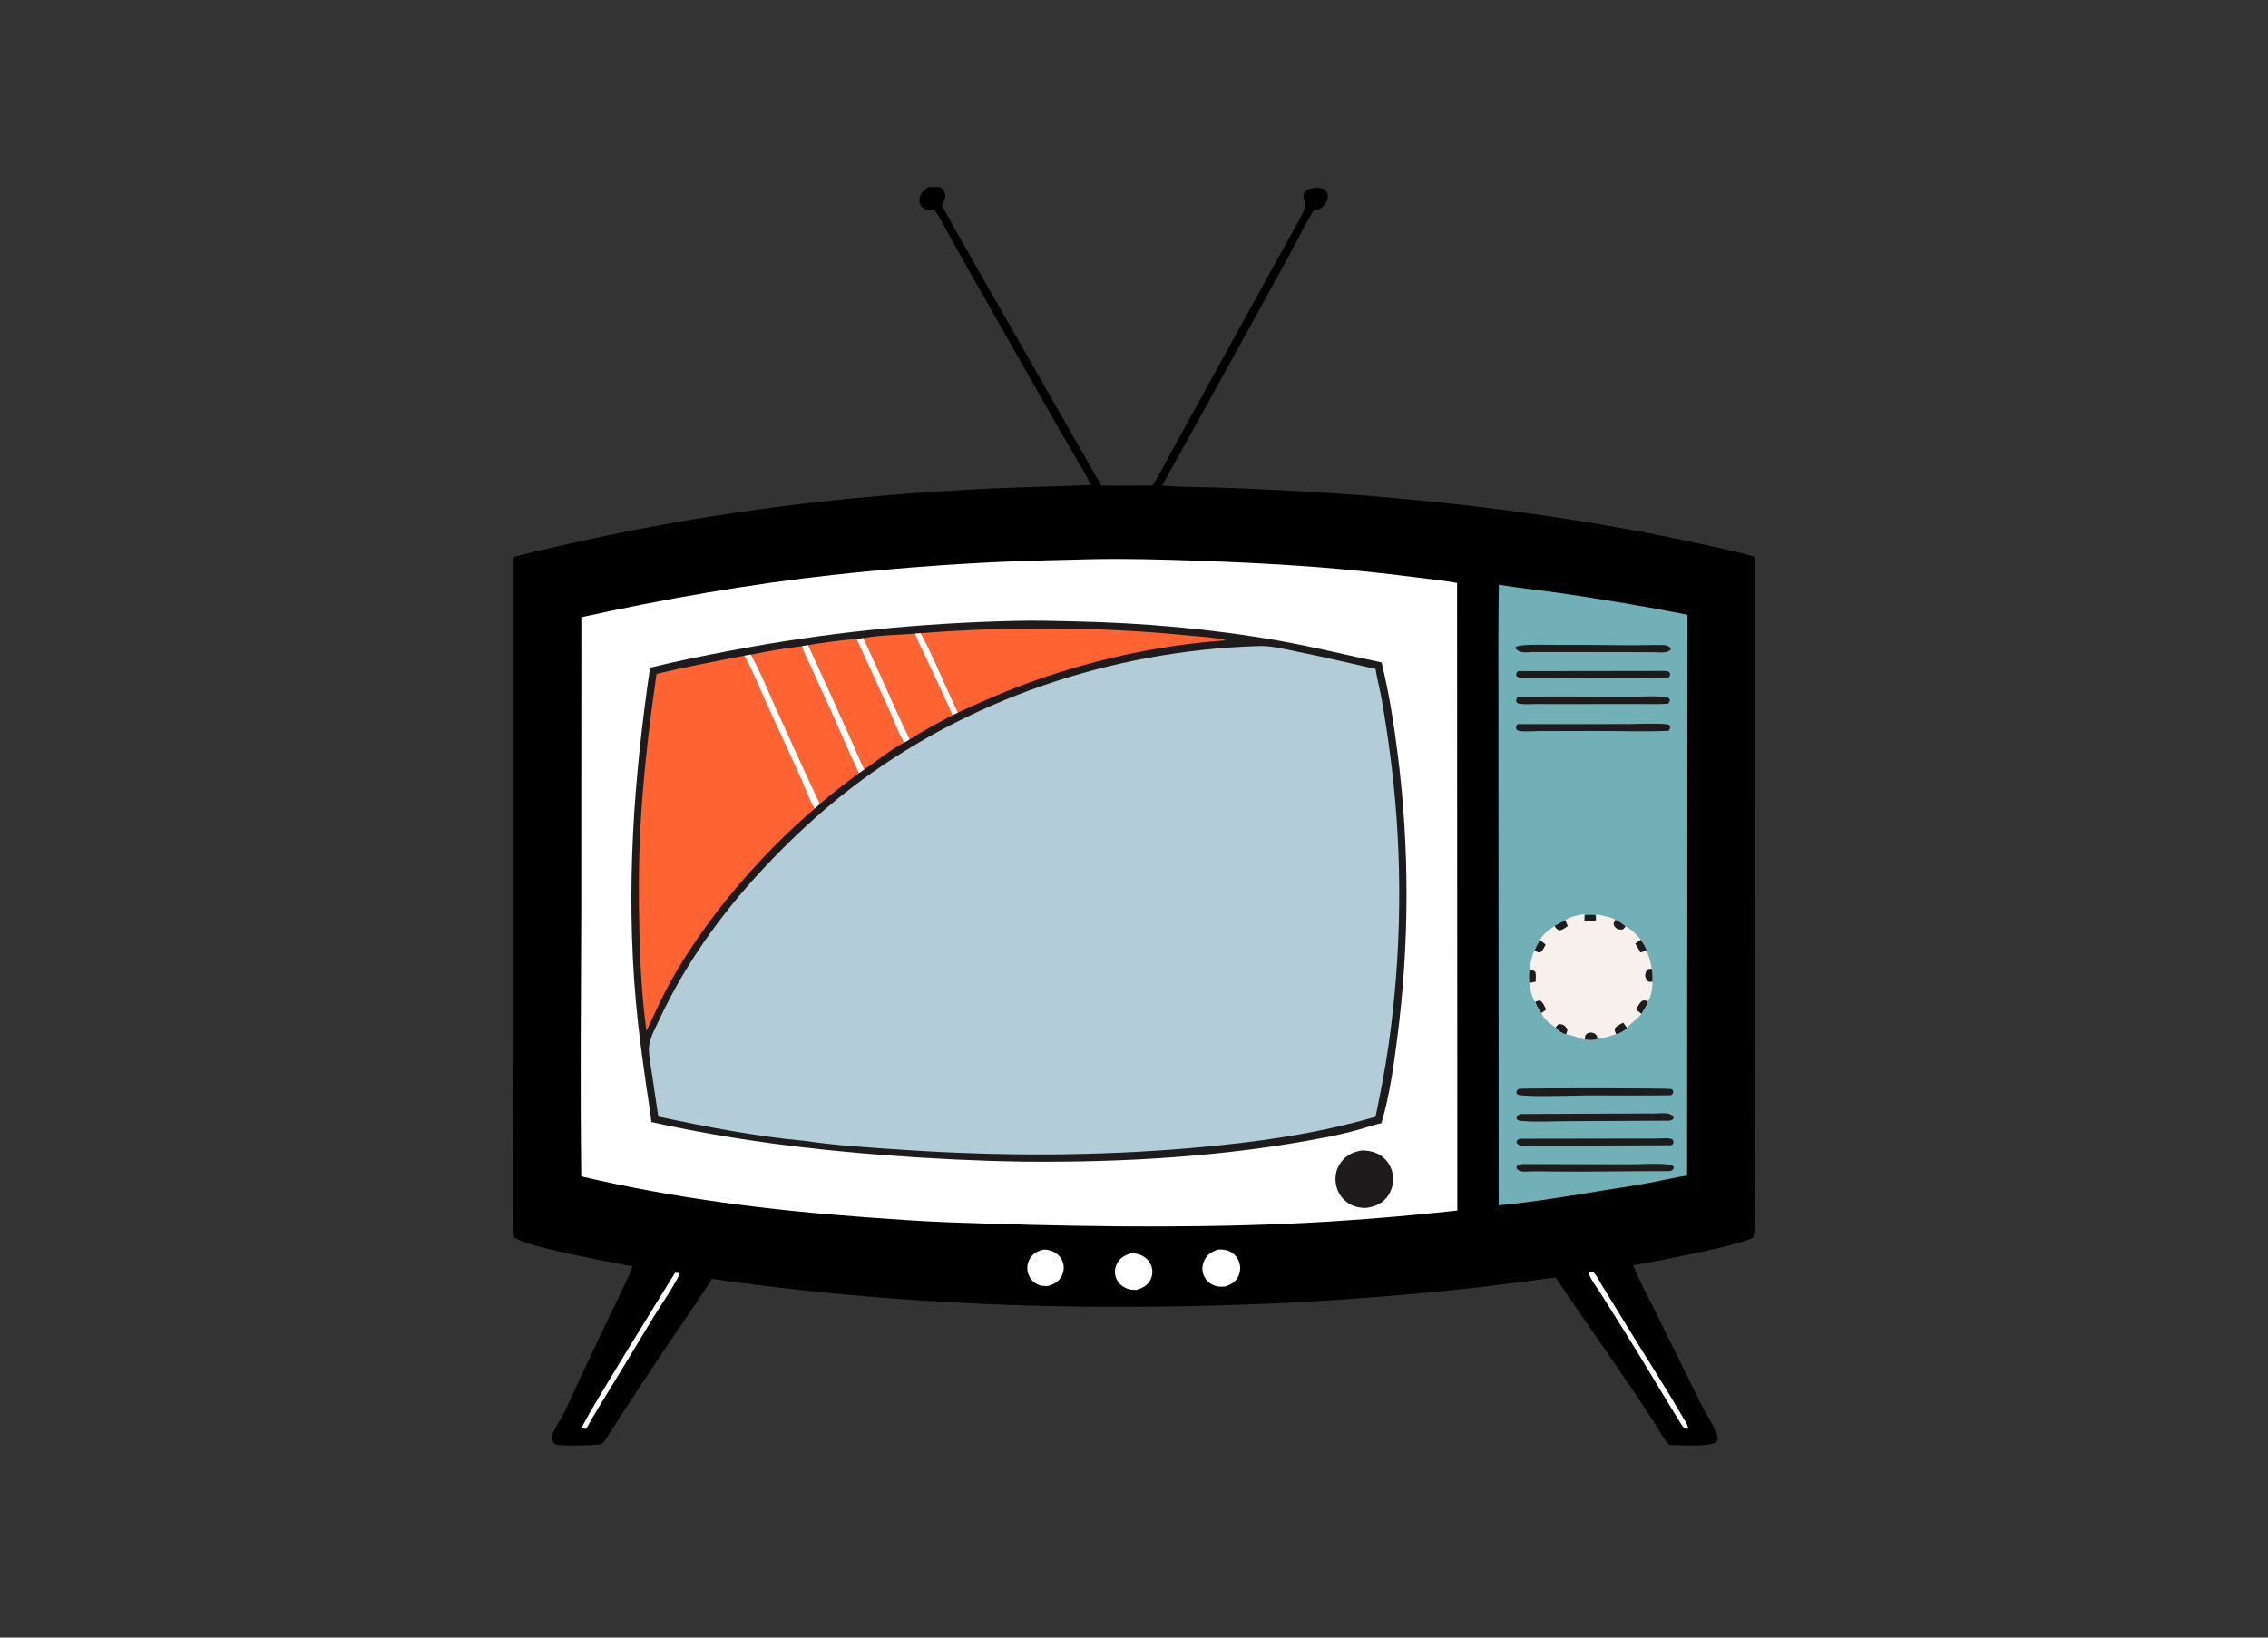 <svg width="180" height="130" viewBox="0 0 180 130" fill="none" xmlns="http://www.w3.org/2000/svg">
<rect x="0" y="0" width="180" height="130" fill="#333333" stroke="none"/>
<g clip-path="url(#clip0_549_1789)">
<path fill-rule="evenodd" clip-rule="evenodd" d="M74.569 14.85H73.707C73.359 15.063 73.101 15.268 72.993 15.684C72.94 15.888 72.954 16.109 73.066 16.291C73.179 16.474 73.418 16.638 73.628 16.682C73.756 16.708 73.908 16.704 74.05 16.7C74.099 16.699 74.147 16.698 74.192 16.698C74.608 17.302 74.962 17.969 75.314 18.63C75.47 18.923 75.625 19.214 75.784 19.498L78.87 24.945L84.188 34.296C84.472 34.796 84.766 35.293 85.061 35.791C85.591 36.687 86.121 37.585 86.594 38.502C85.422 38.559 84.25 38.591 83.077 38.623C82.349 38.643 81.621 38.663 80.893 38.689C78.579 38.771 76.263 38.899 73.953 39.053C64.81 39.66 55.746 40.858 46.79 42.81C46.708 42.828 46.625 42.846 46.543 42.864C44.612 43.285 42.671 43.708 40.762 44.215L40.762 81.47L40.74 92.658L40.738 96.023C40.738 96.175 40.737 96.328 40.736 96.481C40.731 97.054 40.727 97.632 40.786 98.2C41.483 98.871 47.104 99.943 49.488 100.397C49.789 100.454 50.038 100.502 50.219 100.537C49.803 101.527 49.332 102.5 48.862 103.47C48.685 103.836 48.508 104.201 48.334 104.567L48.105 105.048C47.014 107.344 45.922 109.641 44.867 111.954C44.731 112.251 44.562 112.538 44.392 112.824C44.194 113.158 43.996 113.492 43.854 113.841C43.787 114.005 43.752 114.146 43.817 114.318C43.873 114.469 43.995 114.616 44.146 114.678C44.437 114.798 47.461 114.758 47.722 114.629C47.846 114.567 47.924 114.474 48.001 114.361C48.356 113.844 48.691 113.311 49.026 112.778C49.231 112.454 49.435 112.129 49.644 111.808L52.383 107.664C52.892 106.898 53.413 106.136 53.934 105.375C54.807 104.1 55.68 102.824 56.498 101.52C68.978 103.314 81.599 103.944 94.2 103.688C98.208 103.607 102.219 103.466 106.219 103.185C109.858 102.929 113.495 102.632 117.12 102.217L121.184 101.717C121.428 101.685 121.673 101.649 121.918 101.614C122.433 101.539 122.95 101.464 123.464 101.419C124.517 102.993 125.595 104.55 126.674 106.107C127.688 107.571 128.702 109.034 129.695 110.512C130.242 111.327 130.789 112.145 131.318 112.972C131.418 113.13 131.517 113.296 131.618 113.465C131.877 113.901 132.145 114.353 132.474 114.702C133.158 114.737 135.773 114.865 136.205 114.476C136.3 114.39 136.328 114.287 136.324 114.162C136.318 113.991 136.262 113.825 136.192 113.67C135.999 113.239 135.758 112.818 135.516 112.397C135.328 112.068 135.139 111.74 134.973 111.406L131.225 103.813C131.081 103.519 130.927 103.219 130.771 102.917C130.354 102.104 129.923 101.267 129.632 100.442C130.854 100.235 138.564 98.792 139.152 98.206C139.339 97.481 139.302 95.738 139.276 94.452C139.268 94.072 139.26 93.731 139.26 93.469L139.251 84.538L139.266 44.198C138.379 43.93 137.467 43.727 136.56 43.526C136.388 43.488 136.216 43.45 136.045 43.412C134.281 43.016 132.514 42.645 130.738 42.305C121.931 40.622 112.995 39.578 104.045 39.049C101.548 38.901 99.048 38.785 96.548 38.699C96.091 38.684 95.63 38.676 95.167 38.668C94.188 38.652 93.201 38.635 92.239 38.543C92.744 37.589 93.273 36.647 93.802 35.705C94.094 35.188 94.385 34.67 94.671 34.15L99.974 24.546L102.651 19.643C102.8 19.366 102.946 19.085 103.093 18.803C103.463 18.092 103.836 17.375 104.263 16.711L104.329 16.701C104.69 16.643 104.927 16.521 105.15 16.222C105.309 16.009 105.415 15.726 105.372 15.457C105.344 15.283 105.248 15.129 105.097 15.036C104.782 14.842 104.3 14.898 103.958 14.993C103.745 15.053 103.585 15.145 103.487 15.352C103.389 15.559 103.463 15.789 103.532 16.003C103.591 16.186 103.646 16.357 103.586 16.492C103.275 17.189 102.893 17.864 102.512 18.535C102.335 18.847 102.159 19.157 101.991 19.469L98.064 26.604L93.391 35.084C93.17 35.481 92.954 35.882 92.738 36.284C92.328 37.048 91.917 37.814 91.466 38.549C91.059 38.55 90.653 38.552 90.246 38.554C89.299 38.56 88.351 38.566 87.406 38.547L80.701 26.799C80.234 25.982 79.766 25.165 79.297 24.349C77.761 21.671 76.225 18.993 74.739 16.287C74.918 16.028 75.079 15.713 75.013 15.387C74.964 15.149 74.821 15.007 74.623 14.881C74.611 14.874 74.599 14.867 74.586 14.86C74.581 14.856 74.575 14.853 74.569 14.85Z" fill="black"/>
<path d="M53.575 101.041C53.705 101.044 53.834 101.029 53.942 101.11C53.706 101.757 52.357 103.764 51.913 104.485L48.661 109.851C47.943 111.036 47.182 112.214 46.525 113.435C46.392 113.413 46.299 113.419 46.194 113.329C46.164 112.975 52.916 102.11 53.575 101.041Z" fill="white"/>
<path d="M126.059 101.004C126.201 100.996 126.405 100.939 126.516 101.051C126.737 101.272 126.926 101.692 127.096 101.965L128.844 104.816C130.368 107.323 131.974 109.791 133.451 112.325C133.608 112.595 133.982 113.12 133.983 113.417L133.752 113.432C133.599 113.34 133.489 113.155 133.395 113.004C131.909 110.614 130.487 108.176 128.992 105.789L127.097 102.771C126.762 102.237 126.256 101.6 126.059 101.004Z" fill="white"/>
<path d="M82.818 99.195C83.087 99.196 83.336 99.244 83.581 99.356C83.938 99.519 84.224 99.816 84.351 100.19C84.474 100.553 84.436 100.949 84.263 101.288C84.034 101.734 83.674 101.941 83.212 102.078C82.865 102.113 82.573 102.09 82.262 101.918C81.935 101.736 81.69 101.424 81.589 101.062C81.483 100.681 81.532 100.272 81.73 99.929C81.978 99.501 82.356 99.309 82.818 99.195Z" fill="white"/>
<path d="M89.789 99.497C90.051 99.488 90.32 99.535 90.561 99.639C90.94 99.803 91.246 100.12 91.381 100.514C91.502 100.871 91.477 101.256 91.306 101.592C91.07 102.057 90.669 102.253 90.197 102.396C89.862 102.416 89.54 102.359 89.243 102.197C88.901 102.012 88.638 101.697 88.533 101.32C88.432 100.956 88.495 100.561 88.687 100.237C88.939 99.816 89.328 99.61 89.789 99.497Z" fill="white"/>
<path d="M96.672 99.195C97.01 99.175 97.327 99.2 97.633 99.36C97.978 99.541 98.24 99.858 98.356 100.23C98.474 100.608 98.44 101.015 98.254 101.366C98.028 101.792 97.683 101.983 97.244 102.126C96.886 102.157 96.599 102.16 96.266 102.003C95.914 101.837 95.636 101.537 95.506 101.168C95.374 100.792 95.415 100.366 95.599 100.015C95.835 99.564 96.207 99.344 96.672 99.195Z" fill="white"/>
<path d="M118.958 46.414C120.535 46.685 122.148 46.834 123.734 47.066C127.146 47.566 130.548 48.131 133.931 48.8L133.899 93.321C133.254 93.42 132.611 93.559 131.971 93.684C130.363 94.038 128.706 94.26 127.081 94.527C124.384 94.971 121.663 95.425 118.942 95.685L118.925 59.202C118.94 54.94 118.88 50.676 118.958 46.414Z" fill="#71B0B7"/>
<path d="M125.751 73.138C125.759 72.977 125.743 72.779 125.814 72.634C126.085 72.617 126.346 72.621 126.616 72.636C126.648 72.801 126.635 72.958 126.653 73.122L125.751 73.138Z" fill="#1D1B1B"/>
<path d="M120.473 53.278L128.589 53.267L131.03 53.267C131.472 53.267 131.946 53.235 132.383 53.291C132.501 53.373 132.507 53.381 132.556 53.516C132.528 53.657 132.523 53.684 132.428 53.79C131.472 53.844 130.496 53.804 129.537 53.806L124.047 53.813C123.356 53.812 121.094 53.94 120.55 53.779C120.418 53.74 120.384 53.698 120.321 53.58C120.346 53.424 120.377 53.397 120.473 53.278Z" fill="#1D1B1B"/>
<path d="M120.428 57.485L129.079 57.482C129.786 57.481 131.819 57.391 132.356 57.512C132.486 57.542 132.492 57.57 132.551 57.678C132.544 57.835 132.517 57.892 132.436 58.02C130.384 58.097 128.31 58.021 126.255 58.029L122.09 58.038C121.68 58.038 120.907 58.115 120.527 58.008C120.399 57.972 120.382 57.93 120.318 57.825C120.318 57.683 120.362 57.605 120.428 57.485Z" fill="#1D1B1B"/>
<path d="M120.571 86.428C121.576 86.384 132.504 86.369 132.655 86.456C132.766 86.521 132.778 86.571 132.806 86.686C132.75 86.829 132.737 86.85 132.617 86.946C130.43 86.982 128.238 86.949 126.05 86.957C125.164 86.961 121.078 87.111 120.444 86.896C120.375 86.814 120.331 86.772 120.359 86.654C120.389 86.527 120.471 86.492 120.571 86.428Z" fill="#1D1B1B"/>
<path d="M123.698 51.195C125.591 51.179 127.484 51.214 129.378 51.225C130.251 51.23 131.133 51.187 132.005 51.209C132.26 51.215 132.414 51.259 132.59 51.448C132.595 51.515 132.615 51.541 132.565 51.595C132.459 51.711 132.261 51.766 132.109 51.784C131.845 51.815 131.558 51.779 131.291 51.777L129.285 51.769L123.194 51.761C122.696 51.76 122.198 51.755 121.7 51.761C121.425 51.764 121.12 51.81 120.851 51.774C120.659 51.749 120.407 51.65 120.301 51.481C120.263 51.42 120.274 51.437 120.294 51.366C120.574 51.098 123.142 51.199 123.698 51.195Z" fill="#1D1B1B"/>
<path d="M120.606 90.398L128.746 90.385L131.357 90.386C131.696 90.385 132.043 90.35 132.38 90.365C132.52 90.371 132.618 90.396 132.741 90.462C132.808 90.572 132.835 90.626 132.795 90.763C132.76 90.88 132.687 90.884 132.586 90.915L124.123 90.945L121.836 90.948C121.512 90.951 121.164 90.994 120.843 90.963C120.732 90.953 120.553 90.909 120.467 90.834C120.362 90.743 120.365 90.716 120.363 90.588C120.437 90.485 120.493 90.452 120.606 90.398Z" fill="#1D1B1B"/>
<path d="M120.446 55.328C123.28 55.244 126.13 55.313 128.966 55.32C129.649 55.322 131.771 55.2 132.305 55.36C132.437 55.4 132.472 55.441 132.536 55.559C132.51 55.716 132.483 55.745 132.387 55.865C131.476 55.917 130.543 55.883 129.63 55.885L124.702 55.891L121.956 55.888C121.512 55.887 121.005 55.935 120.57 55.861C120.44 55.839 120.402 55.791 120.331 55.687C120.324 55.527 120.365 55.458 120.446 55.328Z" fill="#1D1B1B"/>
<path d="M120.906 92.41L129.142 92.43C130.04 92.436 131.625 92.331 132.448 92.449C132.62 92.473 132.747 92.514 132.853 92.653C132.832 92.766 132.807 92.804 132.718 92.886C132.606 92.989 132.441 92.97 132.3 92.97C129.322 92.96 126.343 93.034 123.365 93.001C122.832 92.995 122.299 92.982 121.766 92.984C121.474 92.985 121.173 93.02 120.883 93.002C120.682 92.989 120.504 92.93 120.372 92.772C120.36 92.669 120.347 92.622 120.431 92.542C120.555 92.424 120.746 92.423 120.906 92.41Z" fill="#1D1B1B"/>
<path d="M120.748 88.436L128.801 88.4L131.226 88.397C131.565 88.395 131.92 88.352 132.257 88.386C132.456 88.407 132.615 88.461 132.77 88.587C132.825 88.71 132.832 88.709 132.794 88.838C132.661 88.927 132.603 88.953 132.444 88.962L124.381 89.005C123.214 89.007 121.992 89.081 120.832 88.993C120.663 88.98 120.53 88.97 120.392 88.863C120.355 88.762 120.352 88.725 120.412 88.622C120.488 88.491 120.613 88.466 120.748 88.436Z" fill="#1D1B1B"/>
<path d="M126.656 73.122C126.701 72.954 126.687 72.753 126.691 72.579C127.148 72.688 127.815 72.773 128.208 73.015C128.47 73.123 128.817 73.342 129.011 73.549C129.542 73.83 129.843 74.147 130.227 74.6C130.376 74.846 130.643 75.187 130.684 75.472C130.851 75.908 131.048 76.423 131.072 76.895C131.206 77.23 131.126 77.589 131.16 77.936C131.155 78.33 131.041 79.177 130.785 79.484C130.713 79.859 130.442 80.152 130.274 80.483C129.953 80.921 129.461 81.175 129.126 81.593C128.991 81.799 128.559 82.043 128.311 82.09C128.297 82.093 128.282 82.093 128.267 82.095C127.814 82.228 127.277 82.437 126.807 82.45C126.576 82.612 126.066 82.557 125.79 82.527C125.782 82.526 125.774 82.524 125.766 82.522C125.276 82.418 124.785 82.165 124.304 82.096C124.273 82.094 124.241 82.095 124.21 82.089C123.954 82.037 123.631 81.773 123.474 81.569C123.111 81.356 122.451 80.844 122.335 80.42C122.142 80.148 121.953 79.852 121.851 79.532C121.577 79.317 121.438 78.37 121.371 78.034C121.34 77.699 121.33 77.331 121.392 76.999C121.45 76.647 121.556 75.707 121.821 75.478C121.85 75.212 122.099 74.877 122.217 74.634C122.385 74.215 123.004 73.754 123.377 73.51C123.657 73.336 123.934 73.188 124.235 73.053C124.619 72.746 125.254 72.66 125.726 72.562C125.731 72.754 125.724 72.95 125.755 73.138L126.656 73.122Z" fill="#F8F0ED"/>
<path d="M128.205 73.014C128.467 73.122 128.815 73.341 129.008 73.548C128.931 73.651 128.879 73.717 128.768 73.785C128.638 73.794 128.528 73.798 128.403 73.757C128.269 73.713 128.127 73.565 128.085 73.427C128.037 73.267 128.136 73.152 128.205 73.014Z" fill="#1D1B1B"/>
<path d="M121.852 79.532C121.998 79.472 122.108 79.408 122.268 79.457C122.492 79.614 122.587 79.907 122.709 80.146L122.335 80.419C122.142 80.147 121.954 79.852 121.852 79.532Z" fill="#1D1B1B"/>
<path d="M123.473 81.564C123.562 81.447 123.612 81.317 123.772 81.304C123.937 81.291 124.123 81.366 124.232 81.486C124.318 81.581 124.377 81.658 124.4 81.786C124.368 81.888 124.338 81.991 124.302 82.091C124.271 82.089 124.239 82.09 124.208 82.084C123.952 82.031 123.629 81.768 123.473 81.564Z" fill="#1D1B1B"/>
<path d="M122.214 74.635C122.375 74.747 122.528 74.855 122.671 74.99C122.558 75.187 122.429 75.503 122.226 75.603C122.068 75.623 121.954 75.547 121.817 75.479C121.846 75.213 122.096 74.879 122.214 74.635Z" fill="#1D1B1B"/>
<path d="M125.787 82.527C125.788 82.399 125.793 82.299 125.827 82.174C125.909 82.084 125.979 82.029 126.093 81.991C126.238 81.942 126.443 81.979 126.575 82.059C126.732 82.155 126.745 82.286 126.804 82.45C126.574 82.612 126.063 82.557 125.787 82.527Z" fill="#1D1B1B"/>
<path d="M130.223 74.602C130.371 74.847 130.638 75.188 130.68 75.473L130.203 75.608C130.072 75.37 129.923 75.142 129.78 74.912L130.223 74.602Z" fill="#1D1B1B"/>
<path d="M123.376 73.508C123.656 73.334 123.934 73.186 124.234 73.051L124.426 73.52C124.226 73.648 124.011 73.828 123.771 73.851C123.567 73.805 123.486 73.672 123.376 73.508Z" fill="#1D1B1B"/>
<path d="M121.392 76.998C121.579 77.027 121.69 77.02 121.839 77.141C121.938 77.376 121.867 77.672 121.879 77.926L121.371 78.032C121.34 77.697 121.33 77.329 121.392 76.998Z" fill="#1D1B1B"/>
<path d="M131.071 76.894C131.204 77.23 131.125 77.589 131.158 77.936C131.042 77.94 130.916 77.957 130.806 77.911C130.726 77.879 130.652 77.731 130.619 77.651C130.522 77.414 130.6 77.242 130.687 77.017C130.821 76.9 130.898 76.915 131.071 76.894Z" fill="#1D1B1B"/>
<path d="M128.819 81.18L129.123 81.589C128.988 81.796 128.556 82.038 128.308 82.086C128.294 82.089 128.279 82.089 128.264 82.091C128.2 81.94 128.125 81.812 128.164 81.645C128.304 81.43 128.598 81.309 128.819 81.18Z" fill="#1D1B1B"/>
<path d="M129.837 80.116C130.003 79.919 130.118 79.579 130.346 79.455C130.485 79.379 130.643 79.445 130.785 79.485C130.713 79.859 130.442 80.153 130.274 80.484C130.12 80.372 129.98 80.242 129.837 80.116Z" fill="#1D1B1B"/>
<path d="M86.606 44.392C89.392 44.333 92.173 44.411 94.957 44.508C98.14 44.62 101.315 44.77 104.491 45.016C107.084 45.217 109.659 45.484 112.239 45.813C113.372 45.958 114.518 46.074 115.642 46.279L115.661 96.094C111.164 96.582 106.642 96.954 102.123 97.147C93.22 97.528 84.293 97.346 75.392 97.034C73.168 96.955 70.937 96.79 68.717 96.63C61.114 96.083 53.559 95.133 46.132 93.387C46.042 86.397 46.107 79.396 46.131 72.406L46.139 48.996C52.755 47.542 59.441 46.369 66.177 45.633C70.643 45.145 75.158 44.794 79.646 44.594C81.965 44.491 84.286 44.458 86.606 44.392Z" fill="white"/>
<path d="M108.157 91.322C108.747 91.356 109.257 91.462 109.734 91.844C110.193 92.21 110.485 92.753 110.551 93.336C110.621 93.953 110.44 94.598 110.045 95.079C109.612 95.608 109.026 95.815 108.372 95.891C107.857 95.889 107.365 95.77 106.94 95.468C106.433 95.106 106.108 94.555 106.015 93.941C105.921 93.322 106.079 92.701 106.468 92.209C106.899 91.662 107.482 91.402 108.157 91.322Z" fill="#1D1B1B"/>
<path d="M80.659 49.286C82.197 49.247 83.742 49.294 85.28 49.328C90.754 49.45 96.172 49.916 101.566 50.875C104.284 51.359 106.95 52.022 109.65 52.586C110.243 55.001 110.632 57.497 110.942 59.963C111.877 67.409 111.854 74.923 110.9 82.368C110.617 84.575 110.278 87.027 109.638 89.161C109.041 89.293 108.45 89.503 107.86 89.667C106.978 89.913 106.085 90.115 105.186 90.291C97.358 91.816 89.165 92.296 81.199 92.215C77.608 92.162 74.037 91.983 70.456 91.717C64.071 91.242 57.957 90.461 51.698 89.072C51.597 88.11 51.422 87.146 51.288 86.187C50.971 83.938 50.657 81.696 50.459 79.433C49.673 70.404 50.292 61.955 51.589 53.006C53.695 52.482 55.836 52.058 57.968 51.652C65.574 50.203 72.923 49.463 80.659 49.286Z" fill="#1D1B1B"/>
<path d="M72.631 50.303L73.097 50.262C74.183 52.311 75.028 54.473 76.038 56.558C75.895 56.629 75.741 56.694 75.604 56.776C74.454 57.389 73.293 57.989 72.197 58.697C70.924 56.045 69.769 53.329 68.525 50.66C69.653 50.432 71.429 50.384 72.631 50.303Z" fill="#FF6332"/>
<path d="M72.629 50.303L73.095 50.262C74.181 52.311 75.026 54.473 76.035 56.558C75.892 56.629 75.739 56.694 75.602 56.776C74.929 55.232 74.188 53.709 73.481 52.179C73.201 51.572 72.836 50.937 72.629 50.303Z" fill="white"/>
<path d="M67.99 50.729L68.525 50.654C69.769 53.322 70.923 56.039 72.196 58.691C72.058 58.777 71.922 58.866 71.778 58.942C70.643 59.517 69.664 60.387 68.598 61.074C68.188 60.271 67.856 59.389 67.48 58.565C66.362 56.115 65.281 53.648 64.138 51.21C65.275 51.023 66.855 50.796 67.99 50.729Z" fill="#FF6332"/>
<path d="M67.989 50.729L68.523 50.654C69.768 53.322 70.922 56.039 72.195 58.691C72.057 58.777 71.921 58.866 71.777 58.942C71.396 58.412 70.971 57.229 70.683 56.601L67.989 50.729Z" fill="white"/>
<path d="M63.672 51.294L64.139 51.217C65.282 53.655 66.364 56.122 67.481 58.572C67.858 59.396 68.189 60.278 68.6 61.081L68.174 61.372C67.117 62.157 66.067 62.965 65.063 63.818C63.878 61.302 62.734 58.768 61.586 56.235C60.945 54.819 60.349 53.325 59.592 51.968C60.932 51.705 62.315 51.448 63.672 51.294Z" fill="#FF6332"/>
<path d="M63.669 51.294L64.136 51.217C65.279 53.655 66.361 56.122 67.478 58.572C67.855 59.396 68.186 60.278 68.597 61.081L68.171 61.372C67.377 59.738 66.686 58.033 65.928 56.378L64.296 52.8C64.086 52.331 63.764 51.791 63.669 51.294Z" fill="white"/>
<path d="M73.095 50.264C79.892 49.729 87.346 49.75 94.122 50.43C94.984 50.516 96.564 50.6 97.318 50.83C91.834 51.212 86.312 52.446 81.165 54.375C79.42 55.029 77.728 55.785 76.035 56.56C75.025 54.475 74.181 52.313 73.095 50.264Z" fill="#FF6332"/>
<path d="M59.59 51.965C60.346 53.322 60.943 54.816 61.584 56.232C62.732 58.766 63.876 61.299 65.061 63.815C64.93 63.938 64.802 64.067 64.663 64.18C60.28 67.937 56.077 72.837 53.239 77.891C52.516 79.178 51.938 80.509 51.307 81.84C50.943 79.227 50.809 76.538 50.745 73.901C50.678 71.152 50.684 68.401 50.829 65.654C51.044 61.575 51.531 57.539 52.101 53.497C54.413 52.943 56.748 52.499 59.083 52.05L59.59 51.965Z" fill="#FF6332"/>
<path d="M59.591 51.965C60.348 53.322 60.944 54.816 61.585 56.232C62.733 58.766 63.877 61.299 65.062 63.815C64.931 63.938 64.803 64.067 64.664 64.18C64.37 63.84 63.828 62.357 63.589 61.834L60.902 55.971C60.308 54.658 59.776 53.316 59.084 52.05L59.591 51.965Z" fill="white"/>
<path d="M99.74 51.291C100.824 51.219 101.996 51.543 103.054 51.754C105.104 52.162 107.132 52.646 109.171 53.106C109.294 53.898 109.508 54.678 109.65 55.468C109.968 57.246 110.227 59.04 110.445 60.833C111.332 68.127 111.241 75.67 110.207 82.945C109.935 84.861 109.562 86.758 109.171 88.652C104.464 90.025 99.66 90.682 94.789 91.112C87.103 91.791 79.343 91.792 71.647 91.274C69.066 91.101 66.392 90.944 63.835 90.564C60.029 90.219 55.984 89.439 52.244 88.636L51.75 85.287C51.657 84.65 51.517 83.981 51.499 83.338C51.476 82.536 51.986 81.676 52.315 80.964C54.347 76.569 57.272 72.502 60.569 68.967C62.707 66.675 65.001 64.524 67.486 62.611C76.69 55.526 88.171 51.674 99.74 51.291Z" fill="#B2CDD8"/>
</g>
<defs>
<clipPath id="clip0_549_1789">
<rect width="100" height="100.247" fill="white" transform="translate(40 14.85)"/>
</clipPath>
</defs>
</svg>
